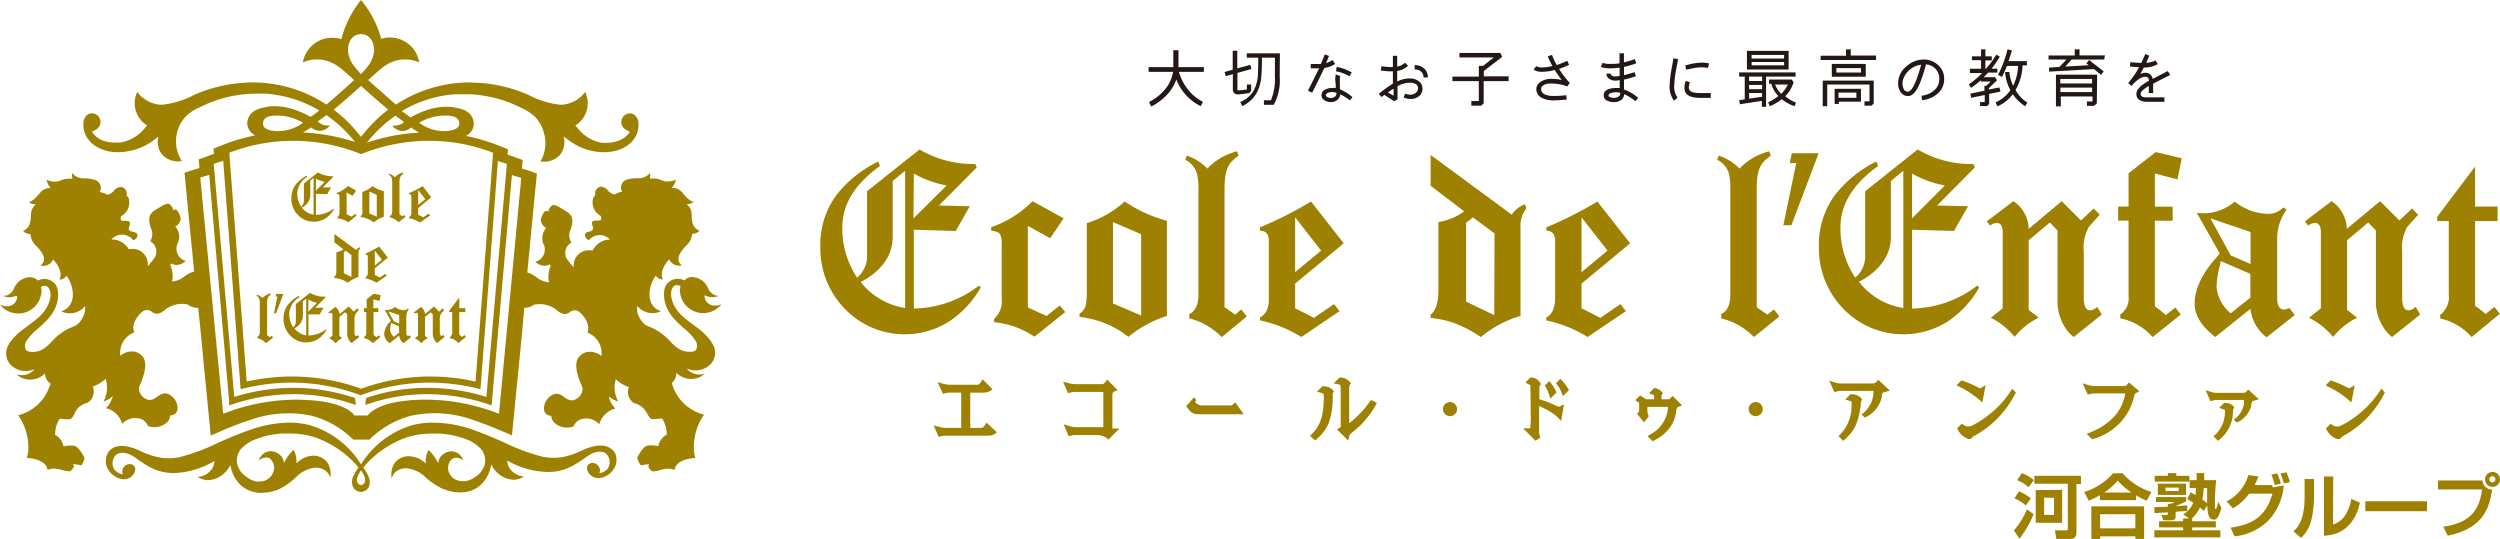 <svg xmlns="http://www.w3.org/2000/svg" viewBox="0 0 354.91 76.52"><defs><style>.cls-1{fill:#9e8100;}.cls-2{fill:#231815;}</style></defs><g id="レイヤー_2" data-name="レイヤー 2"><g id="レイヤー_1-2" data-name="レイヤー 1"><path class="cls-1" d="M288.7,73a15,15,0,0,1-2,3.47l-.8-1.16a10.54,10.54,0,0,0,1.84-3Zm-2.08-3.25a6.52,6.52,0,0,1,1.68,1l-.71,1a5.65,5.65,0,0,0-1.61-1Zm.41-2.58a5.48,5.48,0,0,1,1.71,1l-.75,1a5.2,5.2,0,0,0-1.63-1Zm6.52,1.5h-4.74V67.55h6.61v1.16h-.64v6.8c0,.28,0,1-.85,1h-2l-.21-1.22h1.6c.22,0,.24-.13.24-.22Zm-.8.87v4.68H289V69.58Zm-2.55,1.1v2.46h1.4V70.68Z"/><path class="cls-1" d="M298.12,70.29a12.49,12.49,0,0,1-1.59.79l-.65-1.24a8.82,8.82,0,0,0,4.1-2.65h1.35a9,9,0,0,0,4.1,2.65l-.68,1.24a13.21,13.21,0,0,1-1.51-.76V71h-5.12Zm-1.23,1.59h7.5v4.63h-1.24v-.37h-5v.37h-1.25ZM298.14,73v2h5V73Zm4.44-3.08a10,10,0,0,1-1.95-1.7,8.22,8.22,0,0,1-1.91,1.7Z"/><path class="cls-1" d="M305.83,72l1.93-.07v-.38H308c.16,0,.52-.18.74-.28h-2.67v-.7h4.29v.59a14.3,14.3,0,0,1-1.5.69v0c.55,0,1.35-.08,1.65-.11v.79l-1.65.12v.66c0,.19,0,.55-.65.55h-1.1l-.26-.76h.72c.19,0,.19,0,.19-.37l-1.9.12ZM311,69.89c.29.16.43.23.69.39,0-.16,0-.4.09-1h-.93V68.16h1v-1h1.07c0,.31,0,.44,0,1h1.69c-.14,1.46-.17,2.36-.17,3,0,.3,0,.78,0,.91s0,.17.12.17.3-.71.35-1l.45.83a4.69,4.69,0,0,1-.33,1c-.28.59-.47.7-.75.7-.81,0-.87-1-.93-2l-.48.77c-.2-.18-.34-.32-.56-.5a4.46,4.46,0,0,1-1.18,1.58h.08V74h3.36v.87h-3.36v.41h4v1h-9.37v-1h4.09v-.41h-3.42V74h3.42V73.6h.85l-.84-.57a3.63,3.63,0,0,0,1.43-1.67c-.43-.27-.61-.37-.86-.51Zm-5.11-2.34h1.87v-.38h1.19v.38h1.86v.82h-4.92Zm.45,1.11h4v1.6h-4Zm1.08.56v.48h1.88v-.48Zm5.42.07a14.15,14.15,0,0,1-.18,1.63,4.23,4.23,0,0,1,.67.52c0-.71,0-1.06,0-2.15Z"/><path class="cls-1" d="M316.11,71.18a6.16,6.16,0,0,0,3.08-3.73l1.43.19a8.51,8.51,0,0,1-.55,1.22h2.48l.11.33,1.55-.27a8.23,8.23,0,0,1-2.34,5.14,8.07,8.07,0,0,1-4.65,2.08l-.56-1.23c3-.42,5-1.51,5.95-4.83H319.3A7.3,7.3,0,0,1,317,72.16Zm6.81-2.34a8.33,8.33,0,0,0-.46-1.47l.82-.16a7.15,7.15,0,0,1,.51,1.46Zm1.3-.22a9.16,9.16,0,0,0-.47-1.41l.83-.16a10.66,10.66,0,0,1,.51,1.39Z"/><path class="cls-1" d="M328.51,70.38a14.6,14.6,0,0,1-.32,3.15,5.17,5.17,0,0,1-1.53,2.83l-1.07-.93c.55-.52,1.58-1.51,1.58-4.85V68h1.34Zm2.69,4.08A3.2,3.2,0,0,0,333,73.05a6.11,6.11,0,0,0,.8-2.22l1.22.52c-.55,2.75-2.36,4.65-5.1,4.69v-8.4h1.32Z"/><path class="cls-1" d="M344.55,71.16v1.41h-8.76V71.16Z"/><path class="cls-1" d="M352.42,68.21a1.37,1.37,0,0,0,1.38,1.29c-.39,2.43-1.1,5.47-6.31,6.55l-.64-1.27c3.49-.53,5.09-2,5.52-5.29h-6.26V68.21Zm2.49-.16A1.06,1.06,0,1,1,353.86,67,1.05,1.05,0,0,1,354.91,68.05Zm-1.51,0a.46.46,0,0,0,.46.45.46.46,0,0,0,0-.91A.46.46,0,0,0,353.4,68.05Z"/><path class="cls-1" d="M86.61,63.62c-1.31-.89-3.43.08-3.78.23a13.72,13.72,0,0,1-1.48.63c-.23.08-.48.16-.78.24a8.3,8.3,0,0,1-.93.2,7.49,7.49,0,0,1-2.68-.1,27.35,27.35,0,0,1-5.22-1.93c-1.14-.51-3.12-1.38-4.95-2A17.21,17.21,0,0,0,61.41,60a11.39,11.39,0,0,0-2.72.32,12.81,12.81,0,0,0-7.35,5.47l-.09.13-.08-.13a12.81,12.81,0,0,0-7.35-5.47A11.39,11.39,0,0,0,41.1,60a17.21,17.21,0,0,0-5.38.95c-1.83.61-3.81,1.48-4.95,2a27.35,27.35,0,0,1-5.22,1.93,7.49,7.49,0,0,1-2.68.1,8.3,8.3,0,0,1-.93-.2c-.3-.08-.55-.16-.78-.24a12.87,12.87,0,0,1-1.48-.63c-.35-.15-2.47-1.12-3.78-.23a2,2,0,0,0-.69.83,2.39,2.39,0,0,0,.06,2,5.29,5.29,0,0,0,.29.45,2.81,2.81,0,0,0,2,1.08,1.7,1.7,0,0,0,.73-.16,1.56,1.56,0,0,0,.6-.49,1.2,1.2,0,0,0,.29-1,.82.82,0,0,0-.37-.41.85.85,0,0,0-.62-.07,1.09,1.09,0,0,0-.83.94.92.92,0,0,0,.09.47,1,1,0,0,1-.39-.08,1.84,1.84,0,0,1-.83-.59,1.67,1.67,0,0,1,.27-2.1s.87-.72,2.4.22a3,3,0,0,1,.27.17c.28.19.42.33,1.1.76a9.32,9.32,0,0,0,2.07,1.08,7.1,7.1,0,0,0,2.19.38,11.82,11.82,0,0,0,5.9-1.72,2.23,2.23,0,0,1-.26,1,2.65,2.65,0,0,1-2.11,1.26,2.67,2.67,0,0,0,1.28.46,3,3,0,0,0,1-.13,4.09,4.09,0,0,0,.81-.34,4,4,0,0,0,1.43-1.44l.13-.24.05.27a5,5,0,0,0,1.38,2.56,4.23,4.23,0,0,0,3,1.12,6.48,6.48,0,0,0,2.54-.54A10.18,10.18,0,0,0,42,67.76a4.57,4.57,0,0,1,2.76-1.37h.11a2.28,2.28,0,0,1,1.44.51,2,2,0,0,1,.53.8l.06.15v-.16a2.88,2.88,0,0,0-.41-2,2.44,2.44,0,0,0-2-1,3.44,3.44,0,0,0-2.23.93l-.17.15v-.23a3.39,3.39,0,0,0-.41-1.68l0,0,0,0a6.15,6.15,0,0,0-1.23,1.61l-.13.24-.06-.26a1.63,1.63,0,0,0-.31-.65,2,2,0,0,0-1.51-.75,1.59,1.59,0,0,0-.57.1,1.87,1.87,0,0,0-1.08,1.07l0,.12.1-.08a1.55,1.55,0,0,1,.88-.3,1.12,1.12,0,0,1,.48.1A1.64,1.64,0,0,1,38.8,67a2,2,0,0,1-2,1.35,2.45,2.45,0,0,1-.46,0,3.33,3.33,0,0,1-1-.41c-.17-.1-.34-.23-.41-.28A3.07,3.07,0,0,1,33.71,66a2.55,2.55,0,0,1,.56-2.33,5.89,5.89,0,0,1,1.47-1.08A12.4,12.4,0,0,1,40,61.55h1.48a11.86,11.86,0,0,1,3.24.53,14.33,14.33,0,0,1,6.13,4.22l0,.06,0,.06c-.71,1-1,1.74-.85,2.28a1.24,1.24,0,0,0,2.47,0c.11-.54-.14-1.23-.85-2.28l0-.06,0-.06a14.33,14.33,0,0,1,6.13-4.22A11.86,11.86,0,0,1,61,61.56H62.5a12.4,12.4,0,0,1,4.27,1.05,5.89,5.89,0,0,1,1.47,1.08A2.55,2.55,0,0,1,68.8,66a3.07,3.07,0,0,1-1.19,1.61c-.07,0-.24.18-.41.28a3.3,3.3,0,0,1-1.06.41,2.28,2.28,0,0,1-.45,0,2,2,0,0,1-2-1.35,1.64,1.64,0,0,1,.62-1.87,1.12,1.12,0,0,1,.48-.1,1.55,1.55,0,0,1,.88.3l.1.08-.05-.12a1.82,1.82,0,0,0-1.07-1.07,1.59,1.59,0,0,0-.57-.1,2,2,0,0,0-1.51.75,1.63,1.63,0,0,0-.31.65l-.06.26-.13-.24a6.15,6.15,0,0,0-1.23-1.61l0,0,0,0a3.39,3.39,0,0,0-.41,1.68v.23l-.17-.15A3.44,3.44,0,0,0,58,64.77a2.44,2.44,0,0,0-2,1,2.88,2.88,0,0,0-.41,2v.16l.06-.15a2,2,0,0,1,.53-.8,2.28,2.28,0,0,1,1.44-.51h.11a4.57,4.57,0,0,1,2.76,1.37,10.18,10.18,0,0,0,2.28,1.52,6.48,6.48,0,0,0,2.54.54,4.23,4.23,0,0,0,3-1.12,4.9,4.9,0,0,0,1.37-2.56l.06-.27.13.24a4,4,0,0,0,1.43,1.44,4.09,4.09,0,0,0,.81.34,3,3,0,0,0,1,.13,2.67,2.67,0,0,0,1.28-.46,2.65,2.65,0,0,1-2.11-1.26,2.23,2.23,0,0,1-.26-1A11.82,11.82,0,0,0,78,67a7.1,7.1,0,0,0,2.19-.38,9.32,9.32,0,0,0,2.07-1.08c.68-.43.82-.57,1.1-.76a3,3,0,0,1,.27-.17c1.53-.94,2.4-.22,2.4-.22a1.67,1.67,0,0,1,.27,2.1,1.84,1.84,0,0,1-.83.59,1,1,0,0,1-.39.08.92.92,0,0,0,.09-.47,1.09,1.09,0,0,0-.83-.94.85.85,0,0,0-.62.07.82.82,0,0,0-.37.41,1.2,1.2,0,0,0,.29,1,1.56,1.56,0,0,0,.6.49,1.7,1.7,0,0,0,.73.16,2.76,2.76,0,0,0,2-1.08,3.43,3.43,0,0,0,.3-.45,2.39,2.39,0,0,0,.06-2A2,2,0,0,0,86.61,63.62ZM51.82,68.24c0,.15-.12.61-.57.61s-.54-.46-.56-.61c-.06-.38.1-.71.49-1.36l.07-.11.08.11C51.72,67.53,51.88,67.86,51.82,68.24Z"/><path class="cls-1" d="M96.52,41.2a3.31,3.31,0,0,0,5.9,2,2.4,2.4,0,0,1-.89.18,1.42,1.42,0,0,1-1.5-1.21l0-.27.25.11a2.09,2.09,0,0,0,.85.18,1.9,1.9,0,0,0,.6-.09A1.19,1.19,0,0,0,102,42a1.88,1.88,0,0,1-.58-.13,1.86,1.86,0,0,1-.92-1,2.59,2.59,0,0,0-.76-1,2.64,2.64,0,0,0-1.47-.54,1.67,1.67,0,0,0-.59.11,1.34,1.34,0,0,0-.51.37,2.14,2.14,0,0,0-1.77-.06,1.92,1.92,0,0,0-1.1,1.49,4.65,4.65,0,0,0,.53,2.79,5.94,5.94,0,0,0,1,1.37,16,16,0,0,0,1.42,1.34,7.61,7.61,0,0,1,1.49,1.63,1.31,1.31,0,0,1,.1,1.25c-.2.32-.68.32-1,.32a2.94,2.94,0,0,1-1.74-.6,6.93,6.93,0,0,1-1-.93,6.8,6.8,0,0,0-.6-.59,5.8,5.8,0,0,0-.5-.41,6.73,6.73,0,0,0-1.76-1,3.26,3.26,0,0,1-.72-.37,2.68,2.68,0,0,1-.41-.44,3.42,3.42,0,0,1-.64-1.31,3,3,0,0,1,0-.86,2.78,2.78,0,0,0,3.37.75c-2.32-.78-1.79-3.66-.74-5.05a1.21,1.21,0,0,0,1,.55,1.85,1.85,0,0,1,0-1.45,3.79,3.79,0,0,1,.91-1.41,1.51,1.51,0,0,0,1.8.84c-1-.73-.37-1.84.74-2.92a2.45,2.45,0,0,0,.7-1.53,1.48,1.48,0,0,0,1.05-.45,1.6,1.6,0,0,1-1-1.21c-.26-.86.21-1.72-.83-2.56a1.65,1.65,0,0,0,1-.32l-.23-.08a2.67,2.67,0,0,1-.91-.72c-.21-.23-.36-.4-.46-.53a2.43,2.43,0,0,0-.21-.22,1.84,1.84,0,0,0-1-.44l-.3,0a2.33,2.33,0,0,0,.59-1.18,2.71,2.71,0,0,1-1.1.26l-.33,0a3.37,3.37,0,0,1-.61-.18,2.69,2.69,0,0,0-1-.23H92.7a3.73,3.73,0,0,0-.46,0h0a2.52,2.52,0,0,0,.07-.56,2.11,2.11,0,0,0,0-.26,2.12,2.12,0,0,1-1.77.77,4.77,4.77,0,0,0-1.66.24,1.16,1.16,0,0,0-.55,1.68,3,3,0,0,0-1.1.4,1.85,1.85,0,0,1-.9-.54,1.34,1.34,0,0,0-1.08-.58.94.94,0,0,0-.75.8,1.52,1.52,0,0,0,0,.42,1.25,1.25,0,0,0-.28.36,2.18,2.18,0,0,0,1.06,2.57l0,0a.92.92,0,0,1,.08.44c-.09.59-1.77-.34-1.21,1.07.31.79-.81.66-1,.92s-.14.81.47,1A2,2,0,0,1,86.6,34a2.78,2.78,0,0,0-2.45,1.55l-.26,0a2.13,2.13,0,0,0-2.44,2.16,2.44,2.44,0,0,0,0,.27c-.29-.35-.63-.77-.81-1a1.66,1.66,0,0,1,.48-2.54,2,2,0,0,1-.31-1,1.87,1.87,0,0,1,.17-.78,3.34,3.34,0,0,0,.22-.79,2.17,2.17,0,0,0,0-.95c-.18-.58-.7-.87-1.56-1.37a2.53,2.53,0,0,0-1-.44.41.41,0,0,0-.16,0,1.17,1.17,0,0,0-.6.79l0,.14a.48.48,0,0,0-.29-.1.43.43,0,0,0-.22.06c-.07,0-.15.11-.27.35-.23.47-.34.68-.31,1a1.36,1.36,0,0,0,.62.93l.14.08a2.14,2.14,0,0,0-.31,2.46A1.81,1.81,0,0,1,76,37.17a2,2,0,0,0,1.24.56,1.15,1.15,0,0,0,.26,0,1.28,1.28,0,0,0,.48-.21l.22.19a4,4,0,0,0-.33,2,2.32,2.32,0,0,0,.07.38,3.28,3.28,0,0,1-1.76-.72,4.32,4.32,0,0,0-1.32-.69q.6-6.24,1.23-12.76l.13-1.28L75,24.2l-.9-.27.1-1.22-1.15-.42-1-.34.06-.76L71,20.75a27.34,27.34,0,0,0-4.88-1.46,1.9,1.9,0,0,0,1.11-2.06c-.32-1.47-1.6-1.8-2.88-2a5.83,5.83,0,0,0-1-.08,9,9,0,0,0-3,.57,13.29,13.29,0,0,0-2,.91l-.08,0-.07,0c-.31-.24-.63-.48-1-.74l-.16-.13.18-.1a17.31,17.31,0,0,1,7.36-2.28c.44,0,.9,0,1.35,0,.61,0,1.23,0,1.84.09a18,18,0,0,1,4.31,1,18.89,18.89,0,0,1,2.09.93,6.63,6.63,0,0,1,1.75,1.15,5.62,5.62,0,0,1,.58.71,5.44,5.44,0,0,1,.73,1.65A5.16,5.16,0,0,1,77,22.39a4.91,4.91,0,0,1-.28.5,2.88,2.88,0,0,0,.59.07h0a3.1,3.1,0,0,0,2.21-1,2.78,2.78,0,0,0,.59-1.56,2.84,2.84,0,0,0,0-.65L80,19.37l.79.58a8.45,8.45,0,0,0,3.6,1.54,8,8,0,0,0,1.36.12c2.77,0,4.83-1.58,4.89-3.75a1.84,1.84,0,0,0-.43-1.44,1.36,1.36,0,0,0-.41-.26,1,1,0,0,0-.25-.06h-.14a1.17,1.17,0,0,0-.72.25,1.33,1.33,0,0,0-.37.47,1.29,1.29,0,0,0-.11.62,1.26,1.26,0,0,0,.68,1l.54.28-.1.13a2.11,2.11,0,0,1-.31.36,3.36,3.36,0,0,1-1.3.8,4.78,4.78,0,0,1-1.59.26,5.79,5.79,0,0,1-.72,0A5.57,5.57,0,0,1,82,18.18l-.32-.36.39-.29a3.7,3.7,0,0,0,1-4.48,4.33,4.33,0,0,1-2.25,1.61,3.83,3.83,0,0,1-1.26.21A12.58,12.58,0,0,1,75,13.46l-.38-.16a20.42,20.42,0,0,0-6.64-1.54c-.46,0-.93-.06-1.4-.06a19.15,19.15,0,0,0-7,1.39,18.65,18.65,0,0,0-3.29,1.7l-.08.05-.08-.06c-1.11-.95-2.25-2-3.36-2.95l-.51-.46.12-.11c.55-.49,1.06-.95,1.52-1.34A7.88,7.88,0,0,1,55,9.12a5,5,0,0,1,3.85-.5,6.4,6.4,0,0,1,.66.23,4.21,4.21,0,0,0-5.3-3.37l-.14,0,0-.15A14.65,14.65,0,0,0,51.25,0a14.67,14.67,0,0,0-2.74,5.37l0,.15-.15,0a4.08,4.08,0,0,0-1.14-.16A4.2,4.2,0,0,0,43,8.85c.22-.09.44-.16.66-.23a5,5,0,0,1,3.86.5,8.68,8.68,0,0,1,1.13.8l1.52,1.34.11.11-.51.46c-1.1,1-2.24,2-3.35,2.95l-.08.06-.09-.05A18.57,18.57,0,0,0,43,13.09a19.25,19.25,0,0,0-7-1.39c-.47,0-.94,0-1.4.06a20.47,20.47,0,0,0-6.65,1.54l-.37.16A12.62,12.62,0,0,1,23,14.87a3.73,3.73,0,0,1-1.25-.21,4.32,4.32,0,0,1-2.26-1.61,3.71,3.71,0,0,0,1,4.48l.38.29-.31.36a5.63,5.63,0,0,1-3.46,2.05,5.58,5.58,0,0,1-.72,0A4.86,4.86,0,0,1,14.75,20a3.43,3.43,0,0,1-1.3-.8,2.67,2.67,0,0,1-.31-.36l-.09-.13.53-.28a1.26,1.26,0,0,0,.68-1,1.09,1.09,0,0,0-.11-.62,1.31,1.31,0,0,0-.36-.47,1.19,1.19,0,0,0-.72-.25h-.15a1.05,1.05,0,0,0-.24.06,1.29,1.29,0,0,0-.42.26,1.87,1.87,0,0,0-.42,1.44C11.9,20,14,21.61,16.73,21.61a7.78,7.78,0,0,0,1.35-.12A8.44,8.44,0,0,0,21.69,20l.78-.58-.06.34a2.37,2.37,0,0,0,0,.65A2.74,2.74,0,0,0,23,21.92a3.08,3.08,0,0,0,2.22,1,3,3,0,0,0,.59-.07,5,5,0,0,1-.29-.5,5.2,5.2,0,0,1,.35-5.19,4.87,4.87,0,0,1,.58-.71,6.42,6.42,0,0,1,1.74-1.15l.05,0a17,17,0,0,1,2.05-.91,17.8,17.8,0,0,1,4.31-1q.91-.09,1.83-.09c.45,0,.91,0,1.36,0a17.35,17.35,0,0,1,7.36,2.28l.17.1-.16.13c-.31.26-.63.5-1,.74l-.07,0-.08,0a13.29,13.29,0,0,0-2-.91,9,9,0,0,0-3-.57,6,6,0,0,0-1,.08c-1.28.22-2.55.55-2.88,2a1.89,1.89,0,0,0,1.12,2.06,27.13,27.13,0,0,0-4.86,1.46l-1.08.44.06.74q-.52.16-1,.36l-1.16.42.11,1.22-.9.27-1.22.4.12,1.28c.42,4.33.84,8.59,1.24,12.74a4,4,0,0,0-1.38.71,3.25,3.25,0,0,1-1.76.72,2.33,2.33,0,0,0,.08-.38,4,4,0,0,0-.34-2l.23-.19a1.28,1.28,0,0,0,.48.21,1.07,1.07,0,0,0,.25,0,2,2,0,0,0,1.25-.56,1.81,1.81,0,0,1-1.19-2.42,2.13,2.13,0,0,0-.3-2.46l.13-.08a1.34,1.34,0,0,0,.63-.93,1.8,1.8,0,0,0-.32-1c-.12-.24-.19-.32-.27-.35a.4.4,0,0,0-.22-.06.43.43,0,0,0-.28.1l0-.14a1.19,1.19,0,0,0-.61-.79.39.39,0,0,0-.15,0,2.61,2.61,0,0,0-1,.44c-.86.5-1.37.79-1.55,1.37a2.17,2.17,0,0,0,0,.95,3.34,3.34,0,0,0,.22.79,1.87,1.87,0,0,1,.16.78,1.9,1.9,0,0,1-.3,1,1.65,1.65,0,0,1,.47,2.54c-.18.26-.52.68-.81,1a2.45,2.45,0,0,0,0-.27,2.13,2.13,0,0,0-2.44-2.16l-.27,0A2.77,2.77,0,0,0,15.81,34a2,2,0,0,1,3.11.11c.6-.2.71-.74.47-1S18,33,18.34,32.2c.56-1.41-1.12-.48-1.21-1.07a.9.9,0,0,1,.07-.44l0,0a2.19,2.19,0,0,0,1.06-2.57,1.12,1.12,0,0,0-.29-.36,1,1,0,0,0,0-.42.91.91,0,0,0-.75-.8,1.35,1.35,0,0,0-1.08.58,1.85,1.85,0,0,1-.9.54,3,3,0,0,0-1.1-.4,1.18,1.18,0,0,0,.18-.61,1.21,1.21,0,0,0-.73-1.07A4.75,4.75,0,0,0,12,25.32a2.13,2.13,0,0,1-1.78-.77,2.17,2.17,0,0,0,0,.26,2,2,0,0,0,.07.56h-.05a3.91,3.91,0,0,0-.46,0H9.66a2.69,2.69,0,0,0-1,.23,3.48,3.48,0,0,1-.62.18l-.32,0a2.71,2.71,0,0,1-1.1-.26,2.3,2.3,0,0,0,.58,1.18l-.29,0a1.81,1.81,0,0,0-1,.44,1.13,1.13,0,0,0-.21.22c-.11.13-.25.3-.47.53a2.55,2.55,0,0,1-.9.72l-.23.08a1.63,1.63,0,0,0,1,.32c-1,.84-.57,1.7-.83,2.56a1.62,1.62,0,0,1-1,1.21,1.49,1.49,0,0,0,1.06.45A2.35,2.35,0,0,0,5,34.76c1.11,1.08,1.77,2.19.73,2.92a1.5,1.5,0,0,0,1.8-.84,3.82,3.82,0,0,1,.92,1.41,1.84,1.84,0,0,1,0,1.45,1.23,1.23,0,0,0,1-.55c1.05,1.39,1.57,4.27-.75,5.05a2.79,2.79,0,0,0,3.38-.75,3,3,0,0,1-.05.86,3.42,3.42,0,0,1-.64,1.31,2.54,2.54,0,0,1-.42.44,3,3,0,0,1-.71.37,6.75,6.75,0,0,0-1.77,1,5.56,5.56,0,0,0-.49.41,6.8,6.8,0,0,0-.6.59,7.66,7.66,0,0,1-1,.93,2.91,2.91,0,0,1-1.74.6c-.3,0-.78,0-1-.32a1.37,1.37,0,0,1,.1-1.25,8.18,8.18,0,0,1,1.49-1.63,16,16,0,0,0,1.43-1.34,6.16,6.16,0,0,0,1-1.37,4.66,4.66,0,0,0,.54-2.79,1.94,1.94,0,0,0-1.1-1.49,2.14,2.14,0,0,0-1.77.06,1.38,1.38,0,0,0-.52-.37,1.62,1.62,0,0,0-.58-.11,2.65,2.65,0,0,0-1.48.54,2.69,2.69,0,0,0-.76,1,1.84,1.84,0,0,1-.91,1A1.88,1.88,0,0,1,.46,42a1.45,1.45,0,0,0,.26.11,1.92,1.92,0,0,0,.61.09,2,2,0,0,0,.84-.18L2.43,42l0,.27a1.42,1.42,0,0,1-1.5,1.21A2.36,2.36,0,0,1,0,43.25a3.3,3.3,0,0,0,5.89-2,3,3,0,0,0-.07-.52l0,0c1.55-.89,2.3,2.29-.73,4.65-1,.8-1.72,1.29-2.25,1.72a8.15,8.15,0,0,0-1.07,1.05,4.5,4.5,0,0,0-.6.89,2.35,2.35,0,0,0,.3,2.71,3,3,0,0,0,2,.92,3.66,3.66,0,0,0,1.45-.25,2.41,2.41,0,0,1-2.54.73,2.5,2.5,0,0,0,.72.5,3,3,0,0,0,3.3-.65,1.65,1.65,0,0,0,.78,1.45c0,.13-.09.26-.14.39a6.33,6.33,0,0,1-4.46,4.11A7.92,7.92,0,0,1,4,64.13a5.82,5.82,0,0,1-.19.87c1.68.11,2.88.77,2.94,1.72a2.32,2.32,0,0,1,.93-.2,5.23,5.23,0,0,1,1.18.22,4.94,4.94,0,0,0,1,.18,1.08,1.08,0,0,0,.41-.3,1.1,1.1,0,0,0,.23-.48l-.14-.23.3,0a5.63,5.63,0,0,1,.88.16A2.55,2.55,0,0,0,12,65c-.22-.44-.81-1.47-1.33-1.67a2.05,2.05,0,0,0-.63-.08,5.68,5.68,0,0,0-.93.09l-.13,0,0-.14a2.37,2.37,0,0,0-1.07-1.42l-.08,0v-.09a4.14,4.14,0,0,1,.1-.93,4.09,4.09,0,0,1,.5-1.24l.05-.08h.09l.75.08a1.73,1.73,0,0,0,.32,0,.84.84,0,0,0,.27,0c.31-.11.45-.37.63-.7A4.06,4.06,0,0,1,11,58a2.92,2.92,0,0,1,1.42-.82,1.88,1.88,0,0,0,.75-2.31A5.19,5.19,0,0,0,15,53.79,4.1,4.1,0,0,1,14.69,57,3.25,3.25,0,0,0,16,56.24c0,.06,0,.13-.05.19a3.58,3.58,0,0,1-.9,1.52,3.2,3.2,0,0,1,1.47.82,3.06,3.06,0,0,1,.82,1.4,2.51,2.51,0,0,1,2.82-.63,2,2,0,0,1,.85.94,2.62,2.62,0,0,0,2.83-.66,1.82,1.82,0,0,0,.33-.85A1.09,1.09,0,0,0,25,58.6a1.12,1.12,0,0,0,.2-.8,2.2,2.2,0,0,0-1.55-1.94c-1.08-.2-1.58,1.14-2.65.88a1.77,1.77,0,0,1-1.27-1.44,1.34,1.34,0,0,1,.15-.68c.2-.44,1.11-2.52.57-3.68a2,2,0,0,0-1.24-1,2.54,2.54,0,0,0-2.14.57v-.06a3.13,3.13,0,0,1,2-3.27c-.61-1.32.94-2.94,1.43-3.1a1.11,1.11,0,0,1,1.09.21,1.07,1.07,0,0,0,.77.25,1.87,1.87,0,0,0,.93-.46,4.29,4.29,0,0,1,1.14-.68,3.79,3.79,0,0,1,1.4-.26,4.4,4.4,0,0,1,.8.07h0l0,0A2.22,2.22,0,0,0,28,43.7l.15,0c0,.53.11,1.07.16,1.6.51,5.31,1,10.35,1.46,15l.14,1.54.37-.16c1.49-.66,3.18-1.4,5.07-2A16,16,0,0,1,44.14,59a13,13,0,0,1,6,3.41h2.3a13.14,13.14,0,0,1,6-3.41,16,16,0,0,1,8.85.67c1.89.63,3.58,1.37,5.08,2l.31.14.15-1.52c.46-4.74,1-9.88,1.49-15.3l.12-1.3h.11a2.22,2.22,0,0,0,1.27-.44l0,0h0a4.48,4.48,0,0,1,.8-.07,3.84,3.84,0,0,1,1.41.26,4.29,4.29,0,0,1,1.14.68,1.85,1.85,0,0,0,.92.46,1.1,1.1,0,0,0,.78-.25,1.11,1.11,0,0,1,1.09-.21c.48.16,2,1.78,1.43,3.1a3.13,3.13,0,0,1,2,3.27v.06A2.52,2.52,0,0,0,83.21,50a2,2,0,0,0-1.23,1c-.54,1.16.37,3.24.57,3.68a1.46,1.46,0,0,1,.15.68,1.77,1.77,0,0,1-1.28,1.44c-1.07.26-1.56-1.08-2.65-.88a2.19,2.19,0,0,0-1.54,1.94,1.12,1.12,0,0,0,.2.8,1.09,1.09,0,0,0,.82.37,1.83,1.83,0,0,0,.32.85,2.64,2.64,0,0,0,2.84.66,2,2,0,0,1,.85-.94,2.5,2.5,0,0,1,2.81.63A3.19,3.19,0,0,1,87.36,58a3.59,3.59,0,0,1-.89-1.52,1.33,1.33,0,0,1,0-.19,3.18,3.18,0,0,0,1.31.71,4.09,4.09,0,0,1-.36-3.16,5.23,5.23,0,0,0,1.86,1.12A1.86,1.86,0,0,0,90,57.22a2.88,2.88,0,0,1,1.41.82,4.16,4.16,0,0,1,.51.75c.18.33.32.59.63.7a.77.77,0,0,0,.27,0l.31,0,.76-.08H94l.05.08a4.36,4.36,0,0,1,.5,1.24,4.13,4.13,0,0,1,.09.93v.09l-.07,0a2.38,2.38,0,0,0-1.08,1.42l0,.14-.14,0a5.58,5.58,0,0,0-.93-.09,2.15,2.15,0,0,0-.63.08c-.52.2-1.11,1.23-1.32,1.67a2.45,2.45,0,0,0,.53,1.11,5.51,5.51,0,0,1,.87-.16l.3,0-.13.23a1.1,1.1,0,0,0,.23.48,1.07,1.07,0,0,0,.4.3,4.88,4.88,0,0,0,1-.18,5.23,5.23,0,0,1,1.18-.22,2.28,2.28,0,0,1,.92.2c.07-1,1.27-1.61,2.94-1.72a4.79,4.79,0,0,1-.18-.87,8,8,0,0,1,1.42-5.27,6.36,6.36,0,0,1-4.46-4.11c0-.13-.09-.26-.13-.39A1.65,1.65,0,0,0,96,52.91a3,3,0,0,0,3.3.65,2.5,2.5,0,0,0,.72-.5,2.41,2.41,0,0,1-2.54-.73,3.64,3.64,0,0,0,1.44.25,3,3,0,0,0,2-.92,2.33,2.33,0,0,0,.31-2.71,5,5,0,0,0-.6-.89A8.82,8.82,0,0,0,99.6,47c-.53-.43-1.24-.92-2.26-1.72-3-2.36-2.27-5.54-.73-4.65,0,0,0,0,0,0A2.25,2.25,0,0,0,96.52,41.2ZM59.69,17.32A7.06,7.06,0,0,1,63,16.41h.25c.68,0,1.5.07,1.83.64a1,1,0,0,1,.08.75c-.26.72-1.51.78-2,.81h-.25a5.8,5.8,0,0,1-3.21-1.05l-.19-.13Zm-3.63-.85.09-.06.08.07,1,.75.12.1-.08.08v0l0,0a2,2,0,0,1-1.2.42,2.31,2.31,0,0,1-.37,0,1.74,1.74,0,0,0,2.58.33l0,0h0l.08-.06.33.24.79.49a27.69,27.69,0,0,0-7.39,1.42.94.94,0,0,0,.09-.12A19,19,0,0,1,56.06,16.47ZM49.4,7.18c0-1.62.93-2.34,1.85-2.34s1.86.72,1.86,2.34a4.08,4.08,0,0,1-.94,2.28,10.32,10.32,0,0,1-.82.95l-.1.1-.1-.1a10.19,10.19,0,0,1-.81-.95A4,4,0,0,1,49.4,7.18Zm-1.88,8.27c1.29-1.08,2.62-2.26,3.64-3.17l.09-.08.1.08c1,.91,2.35,2.09,3.63,3.17l.13.11-.13.11A18.86,18.86,0,0,0,51.61,19l-.36.43L50.89,19a18.81,18.81,0,0,0-3.36-3.31l-.14-.11Zm-3.43,2.7.07-.06.08.05h0l0,0a1.83,1.83,0,0,0,1.16.43,1.8,1.8,0,0,0,1.43-.76,2.63,2.63,0,0,1-.41,0h0a1.9,1.9,0,0,1-1.18-.44h0l-.14-.11.14-.11,1-.75.08-.07.09.06a18.67,18.67,0,0,1,3.89,3.65,1,1,0,0,1,.08.11A27.94,27.94,0,0,0,43,18.81c.27-.15.53-.31.79-.48Zm-6.63-1.1c.32-.57,1.14-.64,1.82-.64h.26a7.06,7.06,0,0,1,3.28.91l.2.11-.19.13a5.81,5.81,0,0,1-3.22,1.05h-.25c-.47,0-1.73-.09-2-.81A.93.93,0,0,1,37.46,17.05ZM41.61,20l.85,0a25.79,25.79,0,0,1,8.65,1.82l.16.06.15-.06A25.79,25.79,0,0,1,60.07,20l.85,0A24.59,24.59,0,0,1,70,21.69L67.51,54.17a29.45,29.45,0,0,0-6.45-.72,28.43,28.43,0,0,0-9.79,1.74,28.53,28.53,0,0,0-9.8-1.74,29.45,29.45,0,0,0-6.45.72L32.55,21.69A24.59,24.59,0,0,1,41.61,20ZM70.84,58.73l-.22-.07a28.33,28.33,0,0,0-10-1.92c-.87,0-1.79,0-2.73.12-3.3.3-5,1.25-5.7,2.12H50.32c-.64-.87-2.39-1.82-5.7-2.12-.94-.08-1.86-.12-2.72-.12a28.44,28.44,0,0,0-10,1.92l-.22.07L28.43,25.2l1.27-.37L32.53,57l0,.55.52-.17a27,27,0,0,1,8.62-1.42,26,26,0,0,1,3.85.28,27.65,27.65,0,0,1,5,1.26l-.12-1a29,29,0,0,0-4.76-1.15,27.59,27.59,0,0,0-4-.29,28.1,28.1,0,0,0-8.38,1.29c-.37-4.28-2.92-33.08-2.92-33.08s.9-.31,1.35-.44l2.47,32.42.49-.12a28.69,28.69,0,0,1,6.74-.81,27.7,27.7,0,0,1,9.65,1.74l.15.05.15-.05a27.1,27.1,0,0,1,5.39-1.41,27.46,27.46,0,0,1,4.25-.33,28.69,28.69,0,0,1,6.74.81l.49.12,2.47-32.4,1.28.42s-2.54,28.8-2.91,33.08a28.15,28.15,0,0,0-8.38-1.29,27.83,27.83,0,0,0-4,.29,27.44,27.44,0,0,0-4.69,1.15l-.13,1a26.83,26.83,0,0,1,4.95-1.26,26,26,0,0,1,3.85-.28,27,27,0,0,1,8.62,1.42l.52.17,2.88-32.69,1.33.39Z"/><path class="cls-1" d="M56.08,43.57a1.85,1.85,0,0,1-1.45.42l.86,1.55-.14.16a2.7,2.7,0,0,0-.81,1.75,1.68,1.68,0,0,0,.78,1.27l1.35-1.09a1.54,1.54,0,0,0,.6,1.09l1.08-.85-.21-.26a1,1,0,0,1-.2.07c-.17,0-.25-.16-.26-.4V45.11a1.69,1.69,0,0,1,0-.23,2,2,0,0,1,.36-1l-.13-.08a.79.79,0,0,1-.59.24A2.1,2.1,0,0,1,56.08,43.57Zm.59,3.64-.76.61a1.5,1.5,0,0,1-.53-1,3.31,3.31,0,0,1,.13-.82,1.46,1.46,0,0,1,0-.17l1.12.48Zm0-1.27-.76-.33-.77-1.4,1.53.51Z"/><polygon class="cls-1" points="39.2 44.47 40.23 41.73 39.21 41.73 39.14 42.1 39.38 42.1 38.89 44.47 39.2 44.47"/><path class="cls-1" d="M53.88,42.72l.17-.8-1-.23-1,.8v1.26h-.39v.54H52v2.88a.73.73,0,0,1-.32.69V48a2.28,2.28,0,0,1,1.23.72L54,47.86l-.21-.26-.35.28a4.23,4.23,0,0,0-.41-.33V44.29h.67v-.54H53V42.5Z"/><path class="cls-1" d="M64.2,47.09a.84.84,0,0,1-.33.78V48a2.2,2.2,0,0,1,1.2.71l1.08-.89-.21-.26-.34.28a3,3,0,0,0-.4-.31V44.3h.86v-.55H65.2V42.23l-1.44,1.91v.16h.44Z"/><path class="cls-1" d="M50.57,47.7c-.16,0-.24-.16-.24-.49V45.49a1.73,1.73,0,0,1,.19-1l.42-.46-.23-.25-.48.46-.74-.73L48.22,44.6A1.21,1.21,0,0,0,48,44a1.15,1.15,0,0,0-.4-.42l-1,.77.12.16a.45.45,0,0,1,.26-.1c.14,0,.21.15.21.34v2.9l-.45.37a2.71,2.71,0,0,1,.92.72h0a2.67,2.67,0,0,1,.92-.74l-.4-.31V45l.81-.67.3.3v2.65a1.71,1.71,0,0,0,.31,1.07,1.28,1.28,0,0,0,.3.34L51,47.86l-.18-.29A.42.42,0,0,1,50.57,47.7Z"/><path class="cls-1" d="M60.15,44a1.15,1.15,0,0,0-.4-.42l-1,.77.12.16a.45.45,0,0,1,.26-.1c.14,0,.21.15.21.34v2.9l-.45.37a2.71,2.71,0,0,1,.92.72h0a2.67,2.67,0,0,1,.92-.74l-.4-.31V45l.81-.67.3.3v2.65a1.71,1.71,0,0,0,.31,1.07,1.28,1.28,0,0,0,.3.34l1.07-.86-.18-.29a.42.42,0,0,1-.26.13c-.16,0-.24-.16-.24-.49V45.49a1.73,1.73,0,0,1,.19-1l.42-.46-.23-.25-.48.46-.74-.73L60.33,44.6A1.21,1.21,0,0,0,60.15,44Z"/><path class="cls-1" d="M36.81,42.45a2.28,2.28,0,0,1,.07.65v4a.72.72,0,0,1-.35.73V48a2.56,2.56,0,0,1,1.24.72l1-.79-.2-.26-.24.2-.41-.29v-4.5c0-.9.23-1,.53-1.27l-.06-.16a2.31,2.31,0,0,0-1.13.66,2,2,0,0,0-.78-.49l-.06.16A.86.86,0,0,1,36.81,42.45Z"/><path class="cls-1" d="M43.48,48.61a3.09,3.09,0,0,0,1.67-.49,3.87,3.87,0,0,0,1.19-1.28l-.07-.08a4.18,4.18,0,0,1-2.48.87v-3l1.59,0,.54-.94-1.17,0,1.43-1.44,0-.14A3.93,3.93,0,0,1,44,41.58l-2,1.59v2.52a1.07,1.07,0,0,1-.38.77,3.41,3.41,0,0,1-.56-1.92,2.89,2.89,0,0,1,1.43-2.33L42.44,42a4.65,4.65,0,0,0-1.59,1.29,3.22,3.22,0,0,0-.6,1.94,3.31,3.31,0,0,0,.92,2.37A3.09,3.09,0,0,0,43.48,48.61Zm.31-6.11A3.84,3.84,0,0,0,45,43l-1.24,1.26ZM43,44.91V42.78l.47-.39v5.22a2.62,2.62,0,0,1-1.68-1A2.05,2.05,0,0,0,43,44.91Z"/><path class="cls-1" d="M54.49,30.77V27.15a5.22,5.22,0,0,1-1.61-.73,3.85,3.85,0,0,1-1.44.82v2.33c0,.1,0,.22,0,.34s0,.26,0,.41a.52.52,0,0,1-.24.36v.14a3.54,3.54,0,0,1,1.85.75A4.62,4.62,0,0,1,54.49,30.77ZM52.43,27.2l1.06.46v3.1l-1.06-.46Z"/><path class="cls-1" d="M48.2,28v2.08a.88.88,0,0,1-.28.77V31a3.32,3.32,0,0,1,1.53.55l1.17-.94-.21-.25-.49.39-.71-.32v-3.1l.84.47.51-.75-1.18-.65a4.17,4.17,0,0,1-1.57,1v.13a.46.46,0,0,1,.33.13A.77.77,0,0,1,48.2,28Z"/><path class="cls-1" d="M55.61,25.3a2,2,0,0,1,.07.66v4c0,.37-.11.62-.34.72v.17a2.59,2.59,0,0,1,1.23.71l1-.78-.21-.26-.24.19-.41-.28v-4.5c0-.9.23-1,.54-1.27l-.06-.16a2.31,2.31,0,0,0-1.13.66,1.94,1.94,0,0,0-.79-.5l-.05.17A.79.79,0,0,1,55.61,25.3Z"/><path class="cls-1" d="M44.55,31.47A3.06,3.06,0,0,0,46.21,31a3.74,3.74,0,0,0,1.2-1.29l-.07-.08a4.14,4.14,0,0,1-2.49.88v-3l1.6.05L47,26.6l-1.17,0,1.43-1.44,0-.14a3.93,3.93,0,0,1-2.12-.55l-2,1.59v2.52a1.1,1.1,0,0,1-.38.77,3.41,3.41,0,0,1-.56-1.92,2.89,2.89,0,0,1,1.43-2.33l-.06-.17a4.59,4.59,0,0,0-1.6,1.29,3.2,3.2,0,0,0-.6,1.94,3.31,3.31,0,0,0,.93,2.37A3.09,3.09,0,0,0,44.55,31.47Zm.3-6.11a4.44,4.44,0,0,0,1.25.45l-1.25,1.26Zm-.8,2.41V25.64l.47-.39v5.22a2.68,2.68,0,0,1-1.69-1A2,2,0,0,0,44.05,27.77Z"/><path class="cls-1" d="M61.06,30.59l-.21-.26-.76.52-.72-.37v-.94L61.22,28,60,26.42a14.09,14.09,0,0,1-1.94,1v.13h0c.23,0,.34.13.34.39v2.21a.73.73,0,0,1-.34.7v.11a4.76,4.76,0,0,1,1.57.63ZM59.37,27l1,1.27-1,.82Z"/><path class="cls-1" d="M49.38,40.14a4.27,4.27,0,0,1,1.51-.82V36a1.06,1.06,0,0,1,.23-.74l-.06-.16a1.08,1.08,0,0,0-.5.4l-3.09-2.28v1.18l1.28,1a2.16,2.16,0,0,1-1,.4v2.61a1.14,1.14,0,0,1-.3.92v.12a4.14,4.14,0,0,1,.81.16A4.29,4.29,0,0,1,49.38,40.14Zm-.57-4.35.14-.1a.5.5,0,0,0,.11-.1l.83.61v3.11l-1.08-.51Z"/><path class="cls-1" d="M51.87,36v.12h0c.23,0,.34.13.34.39V38.7a.72.72,0,0,1-.34.7v.11a4.89,4.89,0,0,1,1.58.63l1.45-1-.21-.26-.76.52-.72-.37v-.94l1.85-1.53L53.82,35A16.2,16.2,0,0,1,51.87,36Zm1.34,1.7V35.59l1,1.27Z"/><path class="cls-2" d="M170.91,10.2h-3.55a7.3,7.3,0,0,0,1.27,2.48,6.14,6.14,0,0,0,2.14,1.77l-.31.62A7,7,0,0,1,167,11.28a6.25,6.25,0,0,1-1.65,2.49,7.22,7.22,0,0,1-1.93,1.35l-.3-.64a6.93,6.93,0,0,0,2.23-1.75,5.06,5.06,0,0,0,1.18-2.53h-3.47V9.53h3.51V7.13h.73v2.4h3.61Z"/><path class="cls-2" d="M177.67,9.79l-2,.56v2.33c0,.1,0,.14.13.14s.52,0,1.21-.12V12h.61v.9l-.28.32-.93.12a5.81,5.81,0,0,1-.61.06.69.69,0,0,1-.78-.78V10.53l-1,.28-.17-.59L175,9.89V7.2h.65V9.71l1.84-.51Zm4,1.09a7.09,7.09,0,0,1-.85,4h-1.39v-.65h1a8,8,0,0,0,.56-3.39V8.19h-1.85a25.27,25.27,0,0,1-.08,2.69,5.86,5.86,0,0,1-.7,2.39,4.62,4.62,0,0,1-2,1.79l-.28-.58A3.94,3.94,0,0,0,178,12.83a5.64,5.64,0,0,0,.58-2.19c0-.4.05-1.22.05-2.45H177V7.57h4.7Z"/><path class="cls-2" d="M189.55,9.07a3.65,3.65,0,0,1-1.54.58c-.26.57-.84,1.74-1.73,3.51l-.6-.28c.36-.71.89-1.76,1.59-3.18-.3,0-.7,0-1.19,0l0-.63a12.45,12.45,0,0,0,1.44,0c.2-.45.38-.9.55-1.35l.6.22c-.13.34-.27.69-.42,1a2.48,2.48,0,0,0,.9-.42ZM192,13.79l-.38.46a6.28,6.28,0,0,0-1.35-.85,1.08,1.08,0,0,1-.29.66,1.32,1.32,0,0,1-1.05.43,1.63,1.63,0,0,1-.92-.26.83.83,0,0,1-.41-.71.88.88,0,0,1,.54-.81,2.12,2.12,0,0,1,1-.22,2.26,2.26,0,0,1,.49,0c0-.2,0-.53-.06-1a3.26,3.26,0,0,1,.06-.92l.61.21a13.82,13.82,0,0,0,0,1.91A6.22,6.22,0,0,1,192,13.79Zm-2.29-.62a2.86,2.86,0,0,0-.56-.11,1.77,1.77,0,0,0-.56.09c-.24.09-.36.21-.36.37s.09.21.27.3a1.14,1.14,0,0,0,.42.09.87.87,0,0,0,.59-.19A.64.64,0,0,0,189.73,13.17Zm2.18-2.88-.32.54a5.86,5.86,0,0,0-1.91-.71l.1-.62A6.6,6.6,0,0,1,191.91,10.29Z"/><path class="cls-2" d="M201.94,12.59a1.32,1.32,0,0,1-.52,1.09,1.85,1.85,0,0,1-1.16.37,2.54,2.54,0,0,1-1-.21l.22-.56a1.91,1.91,0,0,0,.75.16,1.16,1.16,0,0,0,.75-.26.8.8,0,0,0,.33-.67.66.66,0,0,0-.39-.61,1.74,1.74,0,0,0-.76-.16,3.69,3.69,0,0,0-1.76.49v1.88l-.48.26-1.4-.9-.4.31-.38-.46a16.71,16.71,0,0,1,2-1.44V10.13h-.25a10.79,10.79,0,0,1-1.46-.12l.08-.61a9.76,9.76,0,0,0,1.37.12h.26V7.92h.61V9.45a2.08,2.08,0,0,0,1.11-.54l.43.42a2.73,2.73,0,0,1-1.54.74v1.5a3.81,3.81,0,0,1,1.76-.43,2,2,0,0,1,1.23.34A1.28,1.28,0,0,1,201.94,12.59Zm-4.1,1v-1q-.42.25-.81.54ZM202.7,11h-.61a1.09,1.09,0,0,0-.35-.84,1.32,1.32,0,0,0-.91-.31v-.6a1.92,1.92,0,0,1,1.33.46A1.62,1.62,0,0,1,202.7,11Z"/><path class="cls-2" d="M214.16,11.52h-3.53v3.13l-.34.35h-1.41v-.66h1.06V11.52h-3.75v-.65h3.75V9.35h.6l1.52-1.19h-4.87V7.51H213l.25.57-2.6,2v.76h3.53Z"/><path class="cls-2" d="M222.85,11.78l-.36.5a5.57,5.57,0,0,0-1.81-.4,4.53,4.53,0,0,0-.9,0,1.39,1.39,0,0,0-.81.33.58.58,0,0,0-.18.42.84.84,0,0,0,.62.81,2.89,2.89,0,0,0,1.09.18c.41,0,1,0,1.86-.11l.06.63c-.84.07-1.48.11-1.92.11a3.45,3.45,0,0,1-1.58-.34,1.4,1.4,0,0,1-.82-1.29,1.16,1.16,0,0,1,.44-.87,2.61,2.61,0,0,1,1.84-.55,6.1,6.1,0,0,1,1.33.15,15.3,15.3,0,0,1-1-1.42,6.55,6.55,0,0,1-1.74.26,2.25,2.25,0,0,1-1.25-.29l.36-.51h0a1.71,1.71,0,0,0,.87.18,6,6,0,0,0,1.44-.2A10.88,10.88,0,0,1,219.73,8l.6-.21A8.86,8.86,0,0,0,221,9.23a11.05,11.05,0,0,0,1.49-.6l.27.57a15,15,0,0,1-1.43.59A14.91,14.91,0,0,0,222.85,11.78Z"/><path class="cls-2" d="M232.57,13.89l-.4.48a6.8,6.8,0,0,0-1.59-1,1.08,1.08,0,0,1-.46.84,1.51,1.51,0,0,1-.92.29,2.26,2.26,0,0,1-1-.19.79.79,0,0,1-.53-.76c0-.71.62-1.06,1.87-1.06l.4,0,0-1.11a4.19,4.19,0,0,1-.69.07,1.51,1.51,0,0,1-.81-.27.88.88,0,0,1-.39-.73h.61c0,.26.25.4.68.4a3.71,3.71,0,0,0,.59-.07l0-1.18a8.69,8.69,0,0,1-1.33.1,3.67,3.67,0,0,1-1.34-.2l.25-.58a2.87,2.87,0,0,0,1.06.15A9.22,9.22,0,0,0,229.91,9V7.56h.63V8.85a10.84,10.84,0,0,0,1.54-.46l.22.59a12,12,0,0,1-1.75.52l0,1.17c.49-.12,1-.26,1.5-.43l.19.58a14.4,14.4,0,0,1-1.69.48l0,1.41A6.5,6.5,0,0,1,232.57,13.89ZM230,13.18a2.51,2.51,0,0,0-.5-.09,2.76,2.76,0,0,0-.68.08c-.31.08-.46.21-.46.39s.07.17.22.23a1.25,1.25,0,0,0,.53.1,1,1,0,0,0,.76-.25A.54.54,0,0,0,230,13.18Z"/><path class="cls-2" d="M238.2,8.38c0,.32-.12.77-.22,1.35a16.55,16.55,0,0,0-.3,2.41,2.76,2.76,0,0,0,.47,1.74l-.5.41a3.31,3.31,0,0,1-.63-2.14,18.44,18.44,0,0,1,.31-2.53c.11-.57.18-1,.23-1.33Zm4.66,5.51h-1.53c-1.47,0-2.2-.47-2.2-1.41a2.76,2.76,0,0,1,.19-1l.59.2a2.42,2.42,0,0,0-.16.73.68.68,0,0,0,.11.4c.18.27.67.4,1.47.4h1.53ZM242.62,9l-.14.65a5.17,5.17,0,0,0-.95-.09,7,7,0,0,0-1.55.21l-.62.12-.11-.63a4,4,0,0,0,.58-.12,7.83,7.83,0,0,1,1.76-.25A5.23,5.23,0,0,1,242.62,9Z"/><path class="cls-2" d="M254.92,10.87h-4.2v4.29h-.6v-.84L247,14.8l-.1-.58.79-.12V10.87h-.79v-.59h8Zm-1-3.65V9.87H248V7.22Zm-3.76,4.28v-.63h-1.85v.63Zm0,1.16v-.6h-1.85v.6Zm0,1.07v-.52h-1.85V14Zm3.12-5.93h-4.62v.51h4.61Zm0,1h-4.61v.47h4.61Zm1.69,5.71-.2.57a6.14,6.14,0,0,1-1.83-1,7.1,7.1,0,0,1-1.68,1l-.25-.55a7.07,7.07,0,0,0,1.45-.9,4,4,0,0,1-1-1.74h-.32v-.6h3.2l.29.37a4.61,4.61,0,0,1-1.19,2A5.45,5.45,0,0,0,254.92,14.55ZM253.81,12H252a3.7,3.7,0,0,0,.87,1.32A4.65,4.65,0,0,0,253.81,12Z"/><path class="cls-2" d="M266.33,8.52h-7.86V7.91h3.6V7h.67v.88h3.59ZM266,14.69l-.31.31h-1v-.61h.71V12h-6v3.08h-.64V11.44H266Zm-1.13-3.8h-4.82V9.08h4.82Zm-.68,3.54h-3.14v.32h-.6V12.61h3.74Zm0-4.13V9.67H260.7v.63Zm-.65,3.58v-.73h-2.54v.73Z"/><path class="cls-2" d="M276,11.19a2.66,2.66,0,0,1-.95,2.12,3.9,3.9,0,0,1-2.18.91l-.09-.63a3.23,3.23,0,0,0,1.75-.72,2.08,2.08,0,0,0,.78-1.67,2,2,0,0,0-.52-1.41,2.09,2.09,0,0,0-1.37-.65,20.77,20.77,0,0,1-.85,2.64c-.52,1.23-1.07,1.85-1.65,1.85a1.24,1.24,0,0,1-1.11-.57,2.11,2.11,0,0,1-.34-1.26,3,3,0,0,1,1.15-2.35,3.64,3.64,0,0,1,2.48-1,2.92,2.92,0,0,1,2,.75A2.53,2.53,0,0,1,276,11.19Zm-3.27-2a2.88,2.88,0,0,0-1.42.56,3,3,0,0,0-1,1.2,2,2,0,0,0-.22.82,2.14,2.14,0,0,0,.14.81.65.65,0,0,0,.62.43C271.43,13,272.05,11.7,272.75,9.15Z"/><path class="cls-2" d="M284,13l-1.61.33v1.43l-.29.3h-1v-.57h.66v-1l-1.93.39-.11-.59,2-.41v-.71H282l.61-.6h-1.4v-.18a12.67,12.67,0,0,1-1.39,1.08l-.32-.49a12.13,12.13,0,0,0,1.9-1.61h-1.74V9.76h1.58V8.55h-1.3V8h1.3V7h.61V8h.91v.57h-.91V9.76h.08a11.16,11.16,0,0,0,1.46-2l.51.28a11.91,11.91,0,0,1-1.17,1.71h.82v.56h-1.31c-.21.22-.41.44-.63.65h1.61l.28.44-1.15,1.11h0v.2l1.49-.3Zm3.82,1.55-.32.53a5.91,5.91,0,0,1-1.75-1.7,5.38,5.38,0,0,1-2.2,1.72l-.25-.57a4.86,4.86,0,0,0,2.1-1.73,6.33,6.33,0,0,1-.75-2.58l.61,0a5.83,5.83,0,0,0,.53,1.95,6.87,6.87,0,0,0,.71-2.81h-1.59a16.71,16.71,0,0,1-.7,1.56l-.56-.29A16.43,16.43,0,0,0,285,7l.61.15a15.52,15.52,0,0,1-.48,1.53h2.61v.6h-.61a7.4,7.4,0,0,1-1,3.49A5,5,0,0,0,287.77,14.54Z"/><path class="cls-2" d="M298.72,8.45H294.1l-.91,1,3.33-.19L296.19,9l.38-.48,2.08,1.61-.38.49-1-.81-6.38.36,0-.58,1.48-.09,1-1.05h-2.55V7.87h3.72V7h.68v.86h3.61Zm-1.05,6.23-.4.35h-1V14.4l.79,0v-.71h-4.5v1.41h-.69v-4.5h5.85ZM297,11.21h-4.51v.64H297Zm0,1.23h-4.5v.63H297Z"/><path class="cls-2" d="M308.09,10.64c-.54.27-1.35.68-2.42,1.24l0,1.33h-.62v-1q-1.06.63-1.14,1a.49.49,0,0,0,.05.37c.12.17.38.25.79.24l2.52,0v.63l-2.52,0a1.85,1.85,0,0,1-1-.25.92.92,0,0,1-.46-.83,1.25,1.25,0,0,1,.05-.32c.1-.46.67-1,1.73-1.59,0-.36-.18-.55-.47-.57a1.69,1.69,0,0,0-.94.33,4.18,4.18,0,0,0-.82.71l-.25.27-.46-.41a13.21,13.21,0,0,0,1.55-2.25c-.38,0-.81-.05-1.31-.1l.06-.61c.62.06,1.14.09,1.56.1l.57-1.26.57.24c-.15.33-.29.67-.45,1A3,3,0,0,0,306,8.58l.33.52a3.89,3.89,0,0,1-2,.49c-.16.33-.33.64-.49.92a1.83,1.83,0,0,1,.76-.18,1,1,0,0,1,1,.87l2.15-1.11Z"/><path class="cls-1" d="M325,43.72a2.63,2.63,0,0,1-.77.25c-.61-.08-.93-.58-.95-1.49V34.39c0-.31,0-.6,0-.88a7.24,7.24,0,0,1,1.34-3.77l-.48-.29a2.9,2.9,0,0,1-2.19.91,7.87,7.87,0,0,1-4.7-1.74,6.84,6.84,0,0,1-5.38,1.6L315.13,36l-.52.6c-2,2.26-3.05,4.43-3.05,6.52q0,2.48,2.93,4.72l5-4a5.72,5.72,0,0,0,1,2.7,5.36,5.36,0,0,0,1.29,1.34l4-3.16Zm-5.5-10.78v4.54l-2.82-1.22L313.8,31Zm-2.83,11.54a5.53,5.53,0,0,1-2-3.76,13.48,13.48,0,0,1,.46-3c.06-.26.11-.47.16-.65l4.18,1.81v3.38Z"/><polygon class="cls-1" points="254.37 21.76 254.08 23.15 255 23.15 253.17 31.98 254.31 31.98 258.18 21.76 254.37 21.76"/><path class="cls-1" d="M307.45,44.73a10.64,10.64,0,0,0-1.53-1.22V31.34h2.52v-2h-2.52V24.63l3.2.84.61-3-3.7-.88-3.85,3v4.73H300.7v2h1.48V42.06A2.74,2.74,0,0,1,301,44.65v.54a8.24,8.24,0,0,1,4.59,2.66l4-3.2-.77-1Z"/><path class="cls-1" d="M354.12,43.58l-1.26,1a12.12,12.12,0,0,0-1.49-1.16V31.38h3.2V29.32h-3.2V23.64L346,30.77v.61h1.64V41.79a3.17,3.17,0,0,1-1.22,2.9v.53a8.25,8.25,0,0,1,4.46,2.63l4-3.31Z"/><path class="cls-1" d="M297.73,43.57a1.76,1.76,0,0,1-1,.49c-.61,0-.91-.61-.91-1.83V35.8a6.2,6.2,0,0,1,.72-3.59c.52-.59,1.55-1.72,1.55-1.72l-.86-.9-1.8,1.71-2.74-2.74L288,32.49a4.81,4.81,0,0,0-.68-2.37,4.75,4.75,0,0,0-1.49-1.56l-3.77,2.86.45.61a1.69,1.69,0,0,1,1-.38c.53,0,.8.55.8,1.29V43.77l-1.69,1.35A10.06,10.06,0,0,1,286,47.83l0,0h0a10.11,10.11,0,0,1,3.42-2.73L288,44V34.1l3-2.51,1.09,1.12V42.6a6.83,6.83,0,0,0,1.15,4,6.17,6.17,0,0,0,1.14,1.25l4-3.2h0S297.78,43.66,297.73,43.57Z"/><path class="cls-1" d="M342.93,43.57a1.76,1.76,0,0,1-1,.49c-.61,0-.91-.61-.91-1.83V35.8a6.2,6.2,0,0,1,.72-3.59c.52-.59,1.55-1.72,1.55-1.72l-.86-.9-1.8,1.71-2.74-2.74-4.73,3.93a4.81,4.81,0,0,0-.68-2.37A4.75,4.75,0,0,0,331,28.56l-3.78,2.86.46.61a1.69,1.69,0,0,1,1-.38c.53,0,.8.55.8,1.29V43.77l-1.69,1.35a10.06,10.06,0,0,1,3.42,2.71l0,0h0a10.11,10.11,0,0,1,3.42-2.73L333.2,44V34.1l3-2.51,1.09,1.12V42.6a6.76,6.76,0,0,0,1.15,4,5.89,5.89,0,0,0,1.14,1.25l4-3.2h0S343,43.66,342.93,43.57Z"/><path class="cls-1" d="M250.91,44.67l-1.52-1.06V26.81c0-3.36.85-3.78,2-4.73l-.22-.6a8.66,8.66,0,0,0-4.22,2.45A7.37,7.37,0,0,0,244,22.09l-.22.6a3.17,3.17,0,0,1,1.6,1.75,7.9,7.9,0,0,1,.26,2.44v15c0,1.4-.43,2.3-1.29,2.71v.61A9.74,9.74,0,0,1,249,47.84l3.61-2.92-.78-1Z"/><path class="cls-1" d="M280.71,40.53a15.51,15.51,0,0,1-9.27,3.27V32.61l5.95.18,2-3.51L275,29.17l5.35-5.39-.19-.5a14.9,14.9,0,0,1-7.92-2.06l-7.45,5.93v9.39a4,4,0,0,1-1.41,2.88,12.53,12.53,0,0,1-2.1-7.16q0-4.87,5.34-8.69l-.24-.65a17.07,17.07,0,0,0-5.94,4.84A11.84,11.84,0,0,0,258.22,35a12.3,12.3,0,0,0,3.47,8.84,11.82,11.82,0,0,0,14.83,1.79,14.32,14.32,0,0,0,4.45-4.8Zm-9.27-15.89a15,15,0,0,0,4.66,1.69L271.44,31ZM270.2,43.72A9.87,9.87,0,0,1,263.9,40c.11-.09,4.54-2,4.54-6.38V25.7l1.76-1.46Z"/><path class="cls-1" d="M165.66,44.85V31.34a19.7,19.7,0,0,1-6-2.74,14.09,14.09,0,0,1-5.37,3.08v8.69c0,.38,0,.8,0,1.26s-.06,1-.11,1.53a2,2,0,0,1-.92,1.37V45a13.37,13.37,0,0,1,6.93,2.82A16.48,16.48,0,0,1,165.66,44.85ZM158,31.53l4,1.72V44.79l-4-1.71Z"/><path class="cls-1" d="M150.44,43.37l-1.86,1.49-2.66-1.21V32.07l3.17,1.75L151,31l-4.42-2.44a15,15,0,0,1-5.87,3.69v.5c.66.08,1.08.23,1.24.48a2.61,2.61,0,0,1,.25,1.39v7.77a3.25,3.25,0,0,1-1.07,2.86v.49a12.25,12.25,0,0,1,5.72,2.06l4.38-3.5Z"/><path class="cls-1" d="M175.36,44.67l-1.52-1.06V26.81c0-3.36.86-3.78,2-4.73l-.22-.6a8.7,8.7,0,0,0-4.22,2.45,7.31,7.31,0,0,0-2.92-1.84l-.21.6a3.19,3.19,0,0,1,1.59,1.75,7.53,7.53,0,0,1,.27,2.44v15c0,1.4-.44,2.3-1.3,2.71v.61a9.64,9.64,0,0,1,4.61,2.66L177,44.92l-.78-1Z"/><path class="cls-1" d="M139,40.53a15.51,15.51,0,0,1-9.27,3.27V32.61l5.95.18,2-3.51-4.38-.11,5.35-5.39-.19-.5a14.9,14.9,0,0,1-7.92-2.06l-7.45,5.93v9.39a4,4,0,0,1-1.41,2.88,12.53,12.53,0,0,1-2.1-7.16q0-4.87,5.34-8.69l-.23-.65a17,17,0,0,0-6,4.84A11.84,11.84,0,0,0,116.46,35a12.3,12.3,0,0,0,3.47,8.84,11.82,11.82,0,0,0,14.83,1.79,14.34,14.34,0,0,0,4.46-4.8Zm-9.27-15.89a15,15,0,0,0,4.66,1.69L129.68,31Zm-1.24,19.08a9.87,9.87,0,0,1-6.3-3.69c.11-.09,4.54-2,4.54-6.38V25.7l1.76-1.46Z"/><path class="cls-1" d="M186.53,45.13c-.73-.39-1.62-.84-2.67-1.36V40.26l6.9-5.72-4.64-5.93a55.35,55.35,0,0,1-7.25,3.67v.47h0c.84,0,1.26.49,1.26,1.45v8.27c0,1.35-.47,2.21-1.26,2.59v.42a18.3,18.3,0,0,1,5.87,2.36l5.43-3.67-.78-1Zm-2.67-14.28,3.69,4.73-3.69,3.05Z"/><path class="cls-1" d="M216.48,29a4,4,0,0,0-1.87,1.47L203.1,22v4.38L207.86,30a8.19,8.19,0,0,1-3.66,1.52v9.72c0,1.7-.36,2.85-1.1,3.43v.46a15.5,15.5,0,0,1,3,.61,17.57,17.57,0,0,1,4.13,2.11,15.41,15.41,0,0,1,5.63-3V32.33a3.86,3.86,0,0,1,.83-2.74Zm-4.35,15.73-4-1.91V31.61c.23-.15.41-.28.54-.38s.26-.23.41-.38l3.09,2.28Z"/><path class="cls-1" d="M227.19,45.13c-.74-.39-1.63-.84-2.67-1.36V40.26l6.9-5.72-4.65-5.93a55.35,55.35,0,0,1-7.25,3.67v.47h0c.83,0,1.25.49,1.25,1.45v8.27c-.05,1.35-.47,2.21-1.26,2.59v.42a18.21,18.21,0,0,1,5.87,2.36l5.44-3.67-.78-1Zm-2.67-14.28,3.69,4.73-3.69,3.05Z"/><path class="cls-1" d="M205.85,57.08a1,1,0,1,0,1,1A1,1,0,0,0,205.85,57.08Z"/><path class="cls-1" d="M249.25,57.08a1,1,0,1,0,1,1A1,1,0,0,0,249.25,57.08Z"/><path class="cls-1" d="M302.24,54.29l-.31.36a.46.46,0,0,1-.35.16h-4.07a3.24,3.24,0,0,1-1-.13l-.85-.27.73,1.61.33-.08a2.12,2.12,0,0,1,.73-.09h4.26a6.46,6.46,0,0,1-1.38,3.08,9.19,9.19,0,0,1-3.66,2.48l-.44.18.74.74.15,0A8.45,8.45,0,0,0,301.79,59,8.3,8.3,0,0,0,303,56.12a.47.47,0,0,1,.21-.3l.49-.28Z"/><path class="cls-1" d="M194.63,56.77l-.21.3a13.44,13.44,0,0,1-2.88,3V55a.75.75,0,0,1,.25-.55h0a1.81,1.81,0,0,0-1.62-.86l-.84.83.69.15c.2,0,.31.14.31.55v5.16a1.42,1.42,0,0,1,0,.36l-.13.08-.4.23,1.6,1.6.16-.66c.06-.23.06-.23.59-.65a12.81,12.81,0,0,0,3.13-3.69l.19-.34Z"/><path class="cls-1" d="M189.37,55.58h0a1.61,1.61,0,0,0-1.09-.7l-.41-.06h-.12l-.79.79.61.16c.19.06.28.1.3.14a1.47,1.47,0,0,1,.06.54c0,2.86-.67,4.12-1.66,5.13l-.3.3.75.65.26-.24a6.13,6.13,0,0,0,1.61-2.13,10.45,10.45,0,0,0,.6-4v-.08A.66.66,0,0,1,189.37,55.58Z"/><path class="cls-1" d="M319.17,55.3l-.25.27a.61.61,0,0,1-.46.2h-3.64a2.51,2.51,0,0,1-.86-.11l-.84-.26.69,1.56.34-.1a1.89,1.89,0,0,1,.59-.08h3.82a3,3,0,0,1,0,.6,3.5,3.5,0,0,1-1.4,2.17l-.06,0,.44.44,0,0a3.63,3.63,0,0,0,2.1-2.62,1,1,0,0,0,0-.16.37.37,0,0,1,.26-.31l.78-.22Z"/><path class="cls-1" d="M317.17,57.94h0v0a1.36,1.36,0,0,0,0-.17,1.62,1.62,0,0,0-1.43-.56h0l-.7.7.82.27a2.1,2.1,0,0,1,0,.36,4.41,4.41,0,0,1-1.62,3.39l0,0,.65.66.25-.23A5.11,5.11,0,0,0,317,58.44l0-.19A.53.53,0,0,1,317.17,57.94Z"/><path class="cls-1" d="M220.06,54.25l-.13-.14-.63.63.08.12A5,5,0,0,1,220,56.3l.09.29.89-.89-.07-.12A5.83,5.83,0,0,0,220.06,54.25Z"/><path class="cls-1" d="M222.64,55.23a5.83,5.83,0,0,0-1-1.31l-.13-.13-.62.62.1.13a4.25,4.25,0,0,1,.78,1.43l.1.26.89-.88Z"/><path class="cls-1" d="M221.48,57.68a.45.45,0,0,1-.39,0l-.17-.08a17.13,17.13,0,0,0-2.39-.92V55.07a.72.72,0,0,1,.23-.53,1.61,1.61,0,0,0-1.36-.95h-.14l-.71.71.7.38s.05,1.5.05,3.94a13.26,13.26,0,0,1-.07,2.19h-1L218,62.58l.67-.48a2.57,2.57,0,0,1-.18-.83V57.66a9.17,9.17,0,0,1,2.59,1.52l.55.57.4-2.36Z"/><path class="cls-1" d="M281.11,55.14h0l-.63-.31-.54-.26c-.29-.14-1-.4-1.32-.52l-.16-.05-.7.7.42.21a12.79,12.79,0,0,1,2.72,1.77l.52.45.47-2.46Z"/><path class="cls-1" d="M280.06,62a14,14,0,0,0,6.12-6.3l-.52-.51A14.38,14.38,0,0,1,280,60.4h0a1.24,1.24,0,0,1-1.48-.27l-.67.67a2.61,2.61,0,0,0,1.63,1.53A.58.58,0,0,0,280.06,62Z"/><path class="cls-1" d="M333.5,55.14h0l-.63-.31-.53-.26c-.3-.14-1-.4-1.33-.52l-.15-.05-.71.7.42.21a12.79,12.79,0,0,1,2.72,1.77l.53.45.46-2.46Z"/><path class="cls-1" d="M332.45,62a14,14,0,0,0,6.12-6.3l-.52-.51a14.31,14.31,0,0,1-5.69,5.22h0a1.24,1.24,0,0,1-1.48-.27l-.67.67a2.61,2.61,0,0,0,1.63,1.53A.58.58,0,0,0,332.45,62Z"/><path class="cls-1" d="M175.36,57.12l-.49.43h-4a1.37,1.37,0,0,1-1.09-.35.39.39,0,0,1-.13-.15l.21-.27-.37-.37-1.09,1.27.48.61a1.64,1.64,0,0,0,.73.46,4.8,4.8,0,0,0,.88.06h6.08Z"/><path class="cls-1" d="M264.31,56.61a1.84,1.84,0,0,0-1.62-.63l-.73.73.9.29h0q0,.3,0,.6A5.8,5.8,0,0,1,261,61.92l.67.67.24-.22c1.11-1,1.88-2,2.25-4.85l0-.25h0v-.08a.77.77,0,0,1,.17-.39A.8.8,0,0,0,264.31,56.61Z"/><path class="cls-1" d="M266.66,53.91l-.25.27a.79.79,0,0,1-.59.26h-4.29a3.09,3.09,0,0,1-1-.13l-.84-.27.73,1.64.33-.1a2.15,2.15,0,0,1,.72-.09h4.49a3.57,3.57,0,0,1-.05.79,4.11,4.11,0,0,1-1.63,2.56l.45.45a4.19,4.19,0,0,0,2.43-3c0-.1,0-.19,0-.28a.34.34,0,0,1,.25-.3l.88-.25Z"/><path class="cls-1" d="M237.46,56.21l-.49.47h-1.1v-.35a.73.73,0,0,1,.2-.5,1.66,1.66,0,0,0-1.22-.75l-.76.75h0l.73.27v.58h-1.15l-.83-.55-.7.69.56.36v1c0,.47-.33.51-.33.51l1,1.26.7-.86a2.27,2.27,0,0,1-.18-1.33h2.92a4.71,4.71,0,0,1-2.52,3.91l-.4.25.71.71.2-.09a6.19,6.19,0,0,0,2.2-1.75A5.15,5.15,0,0,0,238,58.1a.44.44,0,0,1,.31-.37l.49-.16Z"/><path class="cls-1" d="M158.92,60.84h-1V56a.46.46,0,0,1,.28-.42l.46-.2h0l-1.48-1.48-.38.46a.43.43,0,0,1-.35.17h-3.68a3.76,3.76,0,0,1-1-.12l-.86-.22.71,1.62.32-.08a2.65,2.65,0,0,1,.74-.09h3.95v5h-3.79a3.29,3.29,0,0,1-1-.13l-.84-.27.72,1.69.33-.08a2.32,2.32,0,0,1,.73-.09h3a2.32,2.32,0,0,1,1.59.65Z"/><path class="cls-1" d="M139.69,60.53a.45.45,0,0,1-.38.21h-1.57v-5h1.93a1.82,1.82,0,0,0,1.23-.49l-1.4-1.4-.38.57a.46.46,0,0,1-.38.2H135a3.81,3.81,0,0,1-1.05-.13l-.84-.23.76,1.66.33-.1a2.58,2.58,0,0,1,.71-.08h1.55v5h-2.05a3.76,3.76,0,0,1-1-.12l-.86-.22.71,1.63.32-.1a2.43,2.43,0,0,1,.73-.08h6a1.76,1.76,0,0,0,1.2-.47L140.06,60Z"/></g></g></svg>